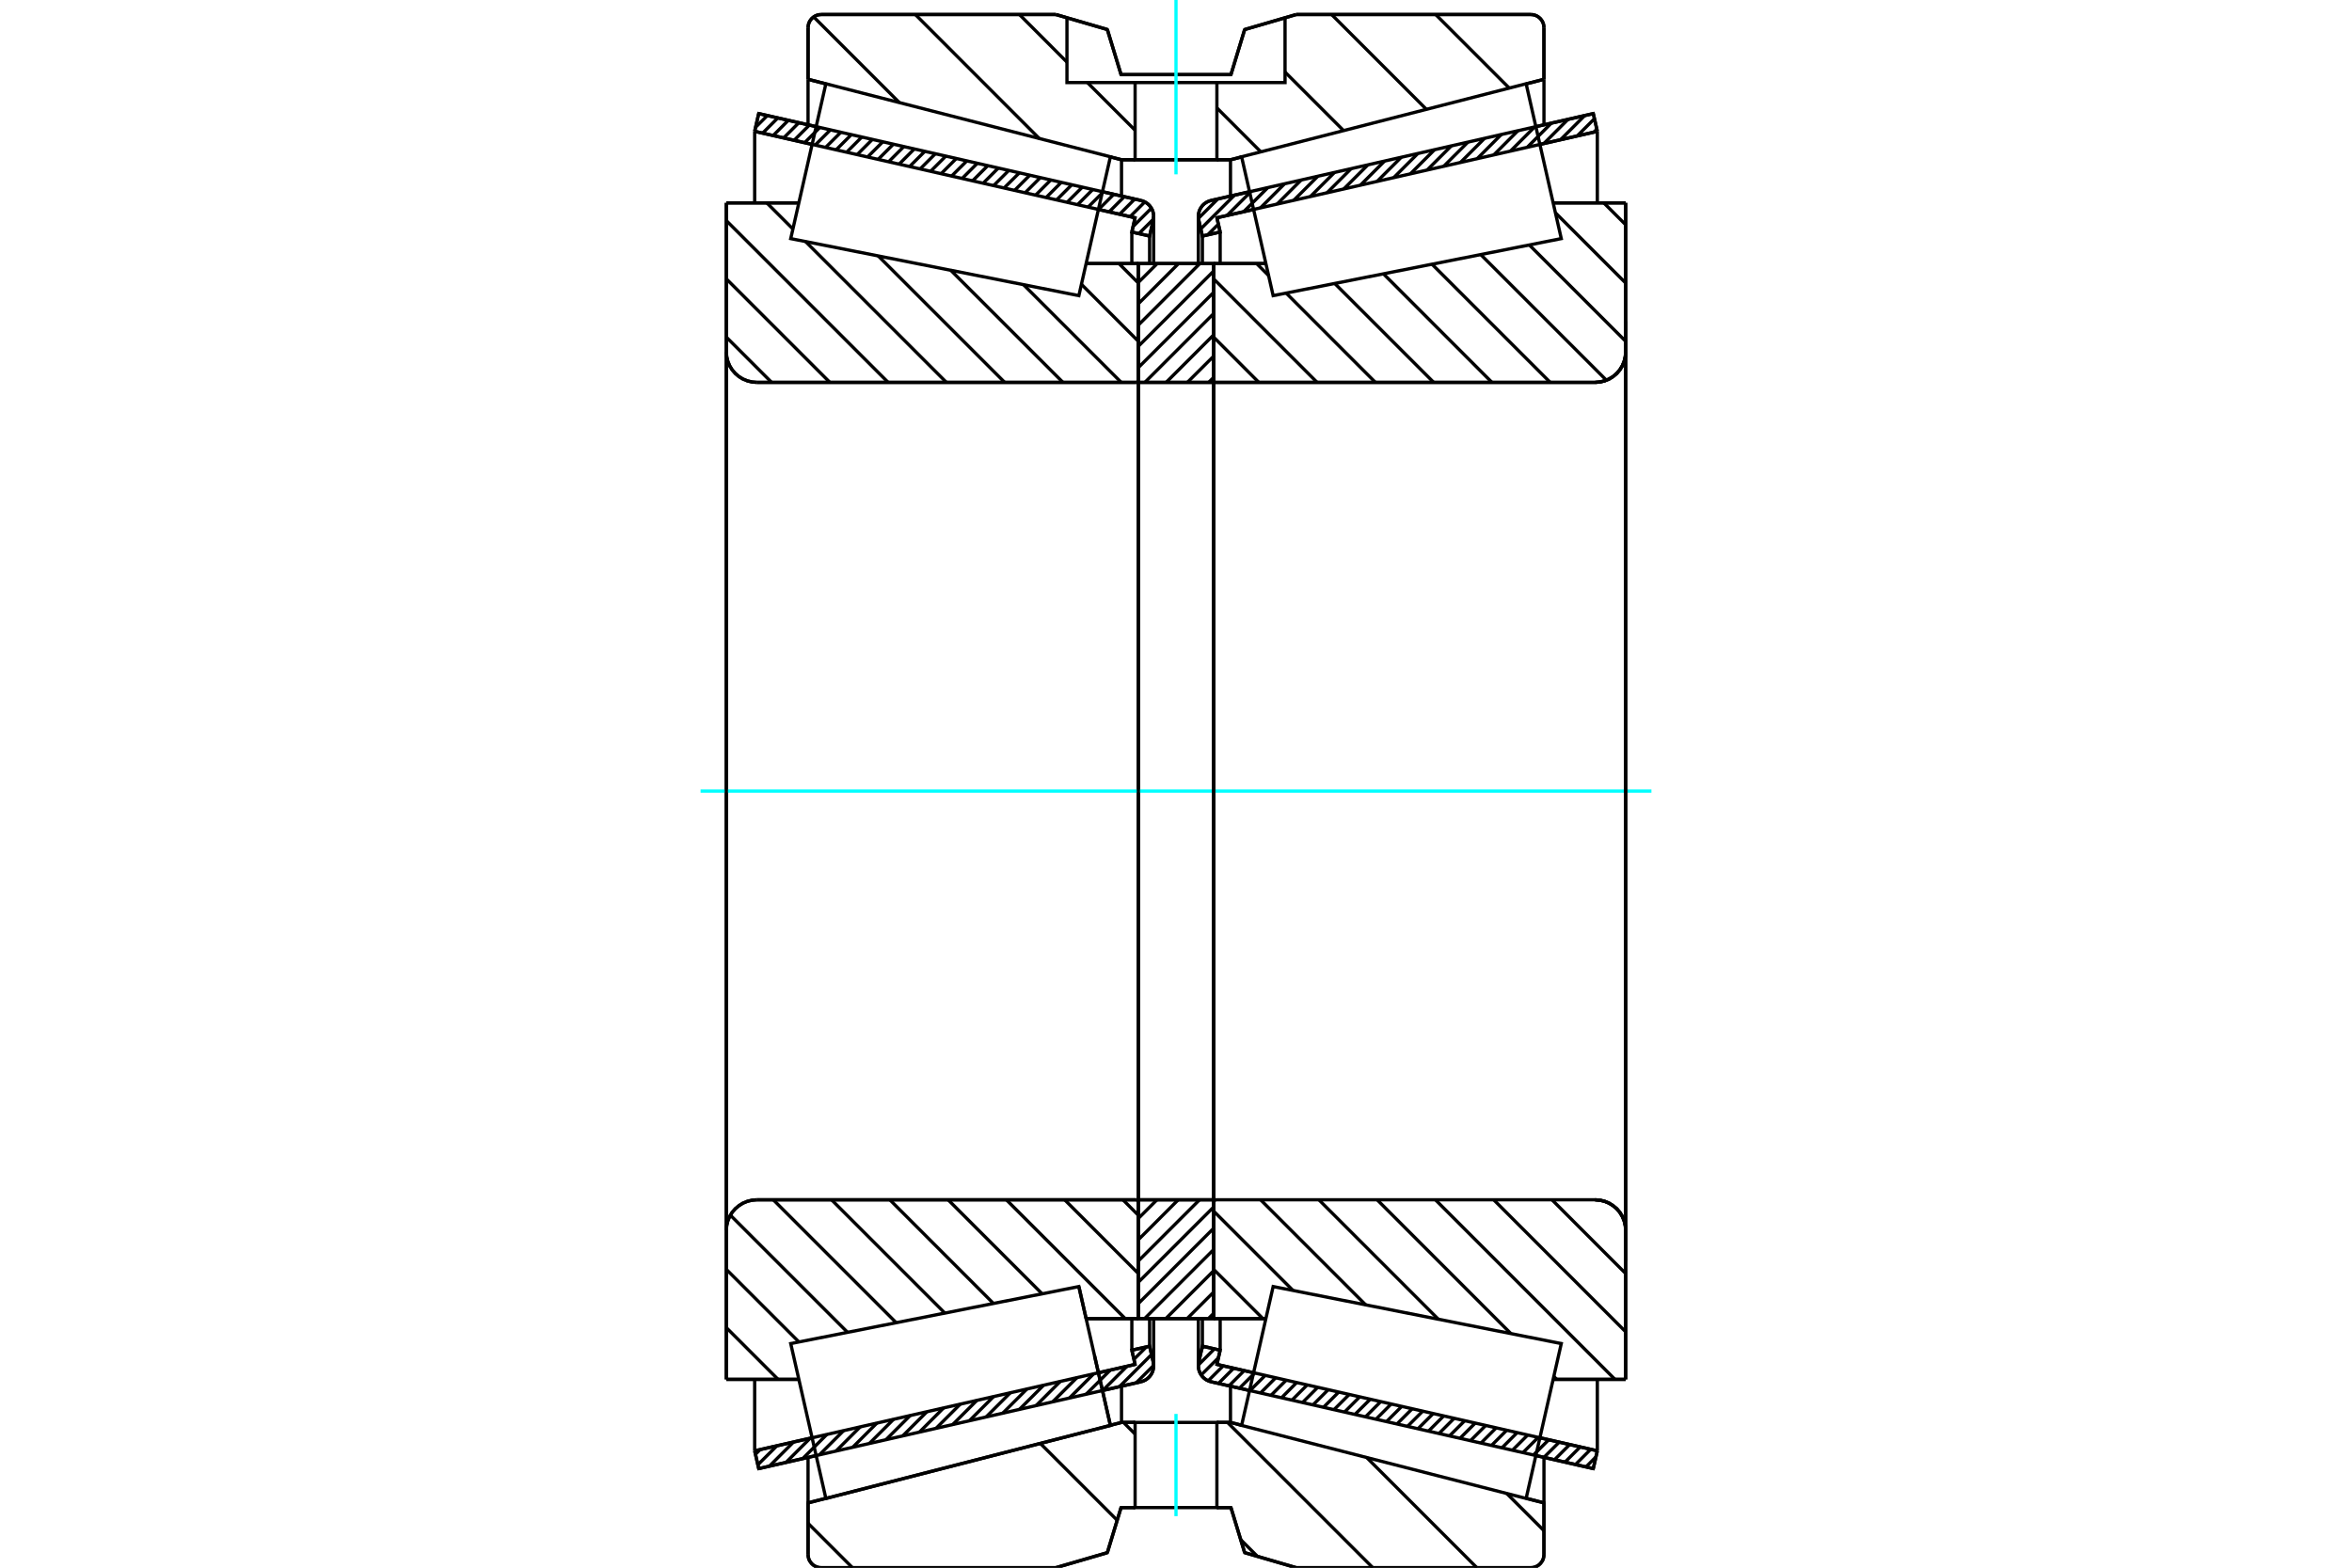 <?xml version="1.0" standalone="no"?>
<!DOCTYPE svg PUBLIC "-//W3C//DTD SVG 1.1//EN"
	"http://www.w3.org/Graphics/SVG/1.1/DTD/svg11.dtd">
<svg xmlns="http://www.w3.org/2000/svg" height="100%" width="100%" viewBox="0 0 36000 24000">
	<rect x="-1800" y="-1200" width="39600" height="26400" style="fill:#FFF"/>
	<g style="fill:none; fill-rule:evenodd" transform="matrix(1 0 0 1 0 0)">
		<g style="fill:none; stroke:#000; stroke-width:50; shape-rendering:geometricPrecision">
			<line x1="24387" y1="22483" x2="23508" y2="22283"/>
			<line x1="19126" y1="21288" x2="18537" y2="21154"/>
			<line x1="24449" y1="22211" x2="24387" y2="22483"/>
			<line x1="18626" y1="20888" x2="19188" y2="21016"/>
			<line x1="23570" y1="22011" x2="24449" y2="22211"/>
			<line x1="18676" y1="20670" x2="18626" y2="20888"/>
			<line x1="18404" y1="20609" x2="18676" y2="20670"/>
			<line x1="18348" y1="20853" x2="18404" y2="20609"/>
			<polyline points="18348,20853 18344,20881 18342,20909 18345,20946 18353,20983 18367,21018 18386,21051 18409,21080 18437,21105 18468,21127 18502,21143 18537,21154"/>
			<line x1="18537" y1="3069" x2="19126" y2="2935"/>
			<line x1="23508" y1="1939" x2="24387" y2="1739"/>
			<polyline points="18537,3069 18502,3080 18468,3096 18437,3117 18409,3142 18386,3172 18367,3204 18353,3239 18345,3276 18342,3313 18344,3341 18348,3369"/>
			<line x1="18404" y1="3614" x2="18348" y2="3369"/>
			<line x1="18676" y1="3552" x2="18404" y2="3614"/>
			<line x1="18626" y1="3334" x2="18676" y2="3552"/>
			<line x1="24449" y1="2011" x2="23570" y2="2211"/>
			<line x1="19188" y1="3207" x2="18626" y2="3334"/>
			<line x1="24387" y1="1739" x2="24449" y2="2011"/>
			<line x1="18404" y1="20186" x2="18404" y2="20609"/>
			<line x1="18404" y1="3614" x2="18404" y2="4036"/>
			<line x1="18676" y1="20186" x2="18676" y2="20670"/>
			<line x1="18676" y1="3552" x2="18676" y2="4036"/>
			<line x1="24449" y1="21116" x2="24449" y2="22211"/>
			<line x1="24449" y1="2011" x2="24449" y2="3106"/>
			<line x1="18342" y1="20187" x2="18342" y2="20909"/>
			<line x1="18342" y1="3313" x2="18342" y2="4035"/>
			<line x1="17463" y1="21154" x2="16874" y2="21288"/>
			<line x1="12492" y1="22283" x2="11613" y2="22483"/>
			<polyline points="17463,21154 17498,21143 17532,21127 17563,21105 17591,21080 17614,21051 17633,21018 17647,20983 17655,20946 17658,20909 17656,20881 17652,20853"/>
			<line x1="17596" y1="20609" x2="17652" y2="20853"/>
			<line x1="17324" y1="20670" x2="17596" y2="20609"/>
			<line x1="17374" y1="20888" x2="17324" y2="20670"/>
			<line x1="11551" y1="22211" x2="12430" y2="22011"/>
			<line x1="16812" y1="21016" x2="17374" y2="20888"/>
			<line x1="11613" y1="22483" x2="11551" y2="22211"/>
			<line x1="11613" y1="1739" x2="12492" y2="1939"/>
			<line x1="16874" y1="2935" x2="17463" y2="3069"/>
			<line x1="11551" y1="2011" x2="11613" y2="1739"/>
			<line x1="17374" y1="3334" x2="16812" y2="3207"/>
			<line x1="12430" y1="2211" x2="11551" y2="2011"/>
			<line x1="17324" y1="3552" x2="17374" y2="3334"/>
			<line x1="17596" y1="3614" x2="17324" y2="3552"/>
			<line x1="17652" y1="3369" x2="17596" y2="3614"/>
			<polyline points="17652,3369 17656,3341 17658,3313 17655,3276 17647,3239 17633,3204 17614,3172 17591,3142 17563,3117 17532,3096 17498,3080 17463,3069"/>
			<line x1="17324" y1="4036" x2="17324" y2="3552"/>
			<line x1="17324" y1="20670" x2="17324" y2="20186"/>
			<line x1="11551" y1="3106" x2="11551" y2="2011"/>
			<line x1="11551" y1="22211" x2="11551" y2="21116"/>
			<line x1="17596" y1="4036" x2="17596" y2="3614"/>
			<line x1="17596" y1="20609" x2="17596" y2="20186"/>
			<line x1="17658" y1="4035" x2="17658" y2="3313"/>
			<line x1="17658" y1="20909" x2="17658" y2="20187"/>
			<line x1="18576" y1="4035" x2="19376" y2="4035"/>
			<line x1="24416" y1="5854" x2="18609" y2="5854"/>
			<polyline points="24416,5854 24489,5848 24560,5831 24628,5803 24690,5765 24746,5717 24794,5661 24832,5599 24860,5531 24877,5460 24883,5387"/>
			<line x1="24883" y1="3106" x2="24883" y2="5387"/>
			<line x1="24883" y1="3106" x2="23773" y2="3106"/>
			<line x1="24883" y1="21117" x2="23773" y2="21117"/>
			<line x1="24883" y1="18836" x2="24883" y2="21117"/>
			<polyline points="24883,18836 24877,18763 24860,18691 24832,18624 24794,18561 24746,18505 24690,18458 24628,18419 24560,18391 24489,18374 24416,18368"/>
			<polyline points="18609,18368 18604,18369 18599,18370 18594,18372 18589,18375 18585,18378 18582,18382 18579,18387 18577,18392 18576,18397 18576,18402"/>
			<line x1="19376" y1="20187" x2="18576" y2="20187"/>
			<line x1="23773" y1="3678" x2="23773" y2="3678"/>
			<line x1="23773" y1="20545" x2="23773" y2="20544"/>
			<polyline points="18576,5821 18576,5826 18577,5831 18579,5836 18582,5840 18585,5844 18589,5848 18594,5850 18599,5852 18604,5854 18609,5854"/>
			<polyline points="18609,18368 18604,18369 18599,18370 18594,18372 18589,18375 18585,18378 18582,18382 18579,18387 18577,18392 18576,18397 18576,18402"/>
			<polyline points="24416,5854 24489,5848 24560,5831 24628,5803 24690,5765 24746,5717 24794,5661 24832,5599 24860,5531 24877,5460 24883,5387"/>
			<polyline points="24883,18836 24877,18763 24860,18691 24832,18624 24794,18561 24746,18505 24690,18458 24628,18419 24560,18391 24489,18374 24416,18368"/>
			<line x1="16513" y1="19696" x2="16512" y2="19696"/>
			<line x1="16624" y1="20187" x2="16513" y2="19696"/>
			<line x1="17424" y1="20187" x2="16624" y2="20187"/>
			<polyline points="17424,18402 17424,18397 17423,18392 17421,18387 17418,18382 17415,18378 17411,18375 17406,18372 17401,18370 17396,18369 17391,18368"/>
			<line x1="11584" y1="18368" x2="17391" y2="18368"/>
			<polyline points="11584,18368 11511,18374 11440,18391 11372,18419 11310,18458 11254,18505 11206,18561 11168,18624 11140,18691 11123,18763 11117,18836"/>
			<line x1="11117" y1="21117" x2="11117" y2="18836"/>
			<line x1="11117" y1="21117" x2="12227" y2="21117"/>
			<line x1="11117" y1="3106" x2="12227" y2="3106"/>
			<line x1="11117" y1="5387" x2="11117" y2="3106"/>
			<polyline points="11117,5387 11123,5460 11140,5531 11168,5599 11206,5661 11254,5717 11310,5765 11372,5803 11440,5831 11511,5848 11584,5854"/>
			<line x1="17391" y1="5854" x2="11584" y2="5854"/>
			<polyline points="17391,5854 17396,5854 17401,5852 17406,5850 17411,5848 17415,5844 17418,5840 17421,5836 17423,5831 17424,5826 17424,5821"/>
			<line x1="16624" y1="4035" x2="17424" y2="4035"/>
			<line x1="12227" y1="20544" x2="12227" y2="20545"/>
			<line x1="12227" y1="3678" x2="12227" y2="3678"/>
			<line x1="11117" y1="18836" x2="11117" y2="5387"/>
			<line x1="16160" y1="222" x2="16949" y2="452"/>
			<line x1="12569" y1="222" x2="16160" y2="222"/>
			<polyline points="12569,222 12537,225 12507,232 12478,244 12451,261 12427,281 12407,305 12390,332 12378,361 12371,391 12368,423"/>
			<line x1="12368" y1="1214" x2="12368" y2="423"/>
			<line x1="17166" y1="2446" x2="16995" y2="2402"/>
			<line x1="12641" y1="1284" x2="12368" y2="1214"/>
			<line x1="18834" y1="2446" x2="17166" y2="2446"/>
			<line x1="23632" y1="1214" x2="23359" y2="1284"/>
			<line x1="19005" y1="2402" x2="18834" y2="2446"/>
			<line x1="23632" y1="423" x2="23632" y2="1214"/>
			<polyline points="23632,423 23629,391 23622,361 23610,332 23593,305 23573,281 23549,261 23522,244 23493,232 23463,225 23431,222"/>
			<line x1="19840" y1="222" x2="23431" y2="222"/>
			<line x1="19051" y1="452" x2="19840" y2="222"/>
			<line x1="18841" y1="1142" x2="19051" y2="452"/>
			<line x1="17159" y1="1142" x2="18841" y2="1142"/>
			<line x1="16949" y1="452" x2="17159" y2="1142"/>
			<line x1="16949" y1="23770" x2="16160" y2="24000"/>
			<line x1="17159" y1="23080" x2="16949" y2="23770"/>
			<line x1="18841" y1="23080" x2="18626" y2="23080"/>
			<line x1="17374" y1="23080" x2="17159" y2="23080"/>
			<line x1="19051" y1="23770" x2="18841" y2="23080"/>
			<line x1="19840" y1="24000" x2="19051" y2="23770"/>
			<line x1="23431" y1="24000" x2="19840" y2="24000"/>
			<polyline points="23431,24000 23463,23998 23493,23990 23522,23978 23549,23962 23573,23941 23593,23917 23610,23891 23622,23862 23629,23831 23632,23800"/>
			<line x1="23632" y1="23008" x2="23632" y2="23800"/>
			<line x1="18834" y1="21776" x2="19005" y2="21820"/>
			<line x1="23359" y1="22938" x2="23632" y2="23008"/>
			<line x1="17166" y1="21776" x2="17374" y2="21776"/>
			<line x1="18626" y1="21776" x2="18834" y2="21776"/>
			<line x1="12368" y1="23008" x2="12641" y2="22938"/>
			<line x1="16995" y1="21820" x2="17166" y2="21776"/>
			<line x1="12368" y1="23800" x2="12368" y2="23008"/>
			<polyline points="12368,23800 12371,23831 12378,23862 12390,23891 12407,23917 12427,23941 12451,23962 12478,23978 12507,23990 12537,23998 12569,24000"/>
			<line x1="16160" y1="24000" x2="12569" y2="24000"/>
			<line x1="23632" y1="22311" x2="23632" y2="23008"/>
			<line x1="23632" y1="1214" x2="23632" y2="1912"/>
			<line x1="12368" y1="22311" x2="12368" y2="23008"/>
			<line x1="12368" y1="1214" x2="12368" y2="1912"/>
			<line x1="17166" y1="21221" x2="17166" y2="21776"/>
			<line x1="17166" y1="2446" x2="17166" y2="3002"/>
			<line x1="18834" y1="21221" x2="18834" y2="21776"/>
			<line x1="18834" y1="2446" x2="18834" y2="3002"/>
			<line x1="17424" y1="18368" x2="18576" y2="18368"/>
			<line x1="17424" y1="20187" x2="17424" y2="18368"/>
			<line x1="18576" y1="20187" x2="17424" y2="20187"/>
			<line x1="18576" y1="18368" x2="18576" y2="20187"/>
			<line x1="18576" y1="5854" x2="17424" y2="5854"/>
			<line x1="18576" y1="4035" x2="18576" y2="5854"/>
			<line x1="17424" y1="4035" x2="18576" y2="4035"/>
			<line x1="17424" y1="5854" x2="17424" y2="4035"/>
			<line x1="18576" y1="5854" x2="18576" y2="18368"/>
			<line x1="17424" y1="5854" x2="17424" y2="18368"/>
		</g>
		<g style="fill:none; stroke:#0FF; stroke-width:50; shape-rendering:geometricPrecision">
			<line x1="10723" y1="12111" x2="25277" y2="12111"/>
		</g>
		<g style="fill:none; stroke:#000; stroke-width:50; shape-rendering:geometricPrecision">
			<line x1="17127" y1="4035" x2="17424" y2="4333"/>
			<line x1="16552" y1="4352" x2="17424" y2="5225"/>
			<line x1="15667" y1="4359" x2="17162" y2="5854"/>
			<line x1="14554" y1="4139" x2="16270" y2="5854"/>
			<line x1="13442" y1="3918" x2="15378" y2="5854"/>
			<line x1="12330" y1="3698" x2="14486" y2="5854"/>
			<line x1="11737" y1="3106" x2="12136" y2="3505"/>
			<line x1="11117" y1="3377" x2="13594" y2="5854"/>
			<line x1="11117" y1="4269" x2="12702" y2="5854"/>
			<line x1="11117" y1="5161" x2="11810" y2="5854"/>
			<line x1="17188" y1="18368" x2="17424" y2="18605"/>
			<line x1="16296" y1="18368" x2="17424" y2="19497"/>
			<line x1="15404" y1="18368" x2="17223" y2="20187"/>
			<line x1="14512" y1="18368" x2="15951" y2="19807"/>
			<line x1="13620" y1="18368" x2="15206" y2="19955"/>
			<line x1="12728" y1="18368" x2="14462" y2="20102"/>
			<line x1="11836" y1="18368" x2="13717" y2="20249"/>
			<line x1="11179" y1="18603" x2="12973" y2="20397"/>
			<line x1="11117" y1="19433" x2="12228" y2="20544"/>
			<line x1="11117" y1="20325" x2="11909" y2="21117"/>
			<polyline points="17424,12111 17424,4035 17424,5821"/>
			<polyline points="17391,5854 17396,5854 17401,5852 17406,5850 17411,5848 17415,5844 17418,5840 17421,5836 17423,5831 17424,5826 17424,5821"/>
			<line x1="17391" y1="5854" x2="11584" y2="5854"/>
			<polyline points="11117,5387 11123,5460 11140,5531 11168,5599 11206,5661 11254,5717 11310,5765 11372,5803 11440,5831 11511,5848 11584,5854"/>
			<line x1="11117" y1="5387" x2="11117" y2="3106"/>
			<line x1="11117" y1="5387" x2="11117" y2="12111"/>
			<line x1="11117" y1="3106" x2="12227" y2="3106"/>
			<line x1="16624" y1="4035" x2="17424" y2="4035"/>
			<line x1="17424" y1="20187" x2="16624" y2="20187"/>
			<line x1="12227" y1="21117" x2="11117" y2="21117"/>
			<line x1="11117" y1="12111" x2="11117" y2="18836"/>
			<line x1="11117" y1="21117" x2="11117" y2="18836"/>
			<polyline points="11584,18368 11511,18374 11440,18391 11372,18419 11310,18458 11254,18505 11206,18561 11168,18624 11140,18691 11123,18763 11117,18836"/>
			<line x1="11584" y1="18368" x2="17391" y2="18368"/>
			<polyline points="17424,18402 17424,18397 17423,18392 17421,18387 17418,18382 17415,18378 17411,18375 17406,18372 17401,18370 17396,18369 17391,18368"/>
			<polyline points="17424,18402 17424,20187 17424,12111"/>
			<line x1="24548" y1="3106" x2="24883" y2="3441"/>
			<line x1="23807" y1="3257" x2="24883" y2="4333"/>
			<line x1="23408" y1="3750" x2="24883" y2="5225"/>
			<line x1="22664" y1="3897" x2="24588" y2="5821"/>
			<line x1="21919" y1="4045" x2="23728" y2="5854"/>
			<line x1="21175" y1="4192" x2="22836" y2="5854"/>
			<line x1="20430" y1="4340" x2="21944" y2="5854"/>
			<line x1="19234" y1="4035" x2="19418" y2="4219"/>
			<line x1="19686" y1="4487" x2="21052" y2="5854"/>
			<line x1="18576" y1="4269" x2="20160" y2="5854"/>
			<line x1="18576" y1="5161" x2="19268" y2="5854"/>
			<line x1="23755" y1="18368" x2="24883" y2="19497"/>
			<line x1="22863" y1="18368" x2="24883" y2="20389"/>
			<line x1="21971" y1="18368" x2="24719" y2="21117"/>
			<line x1="21079" y1="18368" x2="23127" y2="20417"/>
			<line x1="23783" y1="21072" x2="23827" y2="21117"/>
			<line x1="20187" y1="18368" x2="22015" y2="20196"/>
			<line x1="19295" y1="18368" x2="20903" y2="19976"/>
			<line x1="18576" y1="18541" x2="19791" y2="19756"/>
			<line x1="18576" y1="19433" x2="19330" y2="20187"/>
			<polyline points="18576,12111 18576,4035 18576,5821 18576,5826 18577,5831 18579,5836 18582,5840 18585,5844 18589,5848 18594,5850 18599,5852 18604,5854 18609,5854 24416,5854 24489,5848 24560,5831 24628,5803 24690,5765 24746,5717 24794,5661 24832,5599 24860,5531 24877,5460 24883,5387 24883,3106"/>
			<line x1="24883" y1="5387" x2="24883" y2="12111"/>
			<line x1="24883" y1="3106" x2="23773" y2="3106"/>
			<line x1="19376" y1="4035" x2="18576" y2="4035"/>
			<line x1="18576" y1="20187" x2="19376" y2="20187"/>
			<line x1="23773" y1="21117" x2="24883" y2="21117"/>
			<line x1="24883" y1="12111" x2="24883" y2="18836"/>
			<polyline points="24883,21117 24883,18836 24877,18763 24860,18691 24832,18624 24794,18561 24746,18505 24690,18458 24628,18419 24560,18391 24489,18374 24416,18368 18609,18368 18604,18369 18599,18370 18594,18372 18589,18375 18585,18378 18582,18382 18579,18387 18577,18392 18576,18397 18576,18402 18576,20187 18576,12111"/>
			<line x1="18576" y1="20107" x2="18495" y2="20187"/>
			<line x1="18576" y1="19781" x2="18170" y2="20187"/>
			<line x1="18576" y1="19455" x2="17844" y2="20187"/>
			<line x1="18576" y1="19130" x2="17519" y2="20187"/>
			<line x1="18576" y1="18804" x2="17424" y2="19956"/>
			<line x1="18576" y1="18479" x2="17424" y2="19630"/>
			<line x1="18360" y1="18368" x2="17424" y2="19304"/>
			<line x1="18034" y1="18368" x2="17424" y2="18979"/>
			<line x1="17709" y1="18368" x2="17424" y2="18653"/>
			<line x1="18576" y1="5778" x2="18500" y2="5854"/>
			<line x1="18576" y1="5453" x2="18174" y2="5854"/>
			<line x1="18576" y1="5127" x2="17849" y2="5854"/>
			<line x1="18576" y1="4801" x2="17523" y2="5854"/>
			<line x1="18576" y1="4476" x2="17424" y2="5627"/>
			<line x1="18576" y1="4150" x2="17424" y2="5301"/>
			<line x1="18365" y1="4035" x2="17424" y2="4976"/>
			<line x1="18039" y1="4035" x2="17424" y2="4650"/>
			<line x1="17713" y1="4035" x2="17424" y2="4324"/>
			<polyline points="17424,5854 17424,4035 18576,4035 18576,5854 17424,5854"/>
			<polyline points="17424,18368 18576,18368 18576,20187 17424,20187 17424,18368"/>
			<line x1="23062" y1="22864" x2="23632" y2="23434"/>
			<line x1="20919" y1="22314" x2="22605" y2="24000"/>
			<line x1="18788" y1="21776" x2="21012" y2="24000"/>
			<line x1="17196" y1="21776" x2="17374" y2="21955"/>
			<line x1="18991" y1="23571" x2="19246" y2="23827"/>
			<line x1="15924" y1="22098" x2="17100" y2="23274"/>
			<line x1="14657" y1="22423" x2="14657" y2="22423"/>
			<line x1="13389" y1="22748" x2="13389" y2="22748"/>
			<line x1="12368" y1="23320" x2="13048" y2="24000"/>
			<polyline points="18626,23080 18841,23080 19051,23770 19840,24000 23431,24000 23463,23998 23493,23990 23522,23978 23549,23962 23573,23941 23593,23917 23610,23891 23622,23862 23629,23831 23632,23800 23632,23008 23359,22938"/>
			<polyline points="19005,21820 18834,21776 18626,21776"/>
			<polyline points="17374,23080 17159,23080 16949,23770 16160,24000 12569,24000"/>
			<polyline points="12368,23800 12371,23831 12378,23862 12390,23891 12407,23917 12427,23941 12451,23962 12478,23978 12507,23990 12537,23998 12569,24000"/>
			<polyline points="12368,23800 12368,23008 12641,22938"/>
			<polyline points="16995,21820 17166,21776 17374,21776"/>
			<line x1="21974" y1="222" x2="23100" y2="1348"/>
			<line x1="20381" y1="222" x2="21833" y2="1674"/>
			<line x1="19669" y1="1103" x2="20565" y2="1999"/>
			<line x1="18626" y1="1652" x2="19298" y2="2325"/>
			<line x1="15603" y1="222" x2="16331" y2="951"/>
			<line x1="16644" y1="1264" x2="17374" y2="1994"/>
			<line x1="14010" y1="222" x2="15908" y2="2121"/>
			<line x1="12454" y1="259" x2="13765" y2="1570"/>
			<polyline points="18000,2446 18626,2446 18626,1264 19669,1264 19669,272"/>
			<polyline points="19840,222 19669,272 19051,452 18841,1142 17159,1142 16949,452 16331,272 16160,222"/>
			<polyline points="16331,272 16331,1264 17374,1264 18626,1264"/>
			<polyline points="17374,1264 17374,2446 18000,2446"/>
			<line x1="19840" y1="222" x2="23431" y2="222"/>
			<polyline points="23632,423 23629,391 23622,361 23610,332 23593,305 23573,281 23549,261 23522,244 23493,232 23463,225 23431,222"/>
			<line x1="23632" y1="423" x2="23632" y2="1214"/>
			<line x1="19005" y1="2402" x2="18834" y2="2446"/>
			<line x1="23632" y1="1214" x2="23359" y2="1284"/>
			<line x1="18834" y1="2446" x2="18626" y2="2446"/>
			<line x1="17374" y1="2446" x2="17166" y2="2446"/>
			<line x1="12641" y1="1284" x2="12368" y2="1214"/>
			<line x1="17166" y1="2446" x2="16995" y2="2402"/>
			<line x1="12368" y1="1214" x2="12368" y2="423"/>
			<polyline points="12569,222 12537,225 12507,232 12478,244 12451,261 12427,281 12407,305 12390,332 12378,361 12371,391 12368,423"/>
			<line x1="12569" y1="222" x2="16160" y2="222"/>
		</g>
		<g style="fill:none; stroke:#0FF; stroke-width:50; shape-rendering:geometricPrecision">
			<line x1="18000" y1="2669" x2="18000" y2="0"/>
		</g>
		<g style="fill:none; stroke:#000; stroke-width:50; shape-rendering:geometricPrecision">
			<polyline points="18000,23080 18626,23080 18626,21776 17374,21776 17374,23080 18000,23080"/>
		</g>
		<g style="fill:none; stroke:#0FF; stroke-width:50; shape-rendering:geometricPrecision">
			<line x1="18000" y1="23211" x2="18000" y2="21646"/>
		</g>
		<g style="fill:none; stroke:#000; stroke-width:50; shape-rendering:geometricPrecision">
			<line x1="24883" y1="19303" x2="24883" y2="4919"/>
			<line x1="18576" y1="18402" x2="18576" y2="5821"/>
			<polyline points="16754,20759 16996,21822 12641,22940 12641,22940"/>
			<polyline points="16512,19696 16513,19696 16754,20759 16996,21822 12641,22940 12372,21755 12103,20569 16513,19696 16754,20759"/>
			<polyline points="16754,3463 16513,4526 12103,3653 12372,2468 12641,1282 16996,2400 16754,3463"/>
			<polyline points="19246,20759 19487,19696 23897,20569 23628,21755 23359,22940 19004,21822 19246,20759"/>
			<polyline points="19246,3463 19004,2400 23359,1282 23628,2468 23897,3653 19487,4526 19246,3463"/>
			<line x1="17658" y1="20903" x2="17390" y2="21170"/>
			<line x1="17625" y1="20738" x2="17135" y2="21228"/>
			<line x1="17546" y1="20620" x2="17356" y2="20810"/>
			<line x1="17250" y1="20916" x2="16880" y2="21286"/>
			<line x1="16995" y1="20974" x2="16625" y2="21344"/>
			<line x1="16740" y1="21032" x2="16370" y2="21402"/>
			<line x1="16484" y1="21090" x2="16114" y2="21460"/>
			<line x1="16229" y1="21148" x2="15859" y2="21518"/>
			<line x1="15974" y1="21206" x2="15604" y2="21576"/>
			<line x1="15719" y1="21264" x2="15349" y2="21634"/>
			<line x1="15464" y1="21322" x2="15094" y2="21692"/>
			<line x1="15208" y1="21380" x2="14838" y2="21750"/>
			<line x1="14953" y1="21438" x2="14583" y2="21808"/>
			<line x1="14698" y1="21496" x2="14328" y2="21866"/>
			<line x1="14443" y1="21554" x2="14073" y2="21924"/>
			<line x1="14188" y1="21612" x2="13818" y2="21982"/>
			<line x1="13932" y1="21670" x2="13562" y2="22040"/>
			<line x1="13677" y1="21728" x2="13307" y2="22098"/>
			<line x1="13422" y1="21786" x2="13052" y2="22156"/>
			<line x1="13167" y1="21844" x2="12797" y2="22214"/>
			<line x1="12912" y1="21902" x2="12542" y2="22272"/>
			<line x1="12656" y1="21960" x2="12286" y2="22330"/>
			<line x1="12401" y1="22018" x2="12031" y2="22388"/>
			<line x1="12146" y1="22076" x2="11776" y2="22446"/>
			<line x1="11891" y1="22134" x2="11599" y2="22425"/>
			<line x1="11636" y1="22192" x2="11563" y2="22264"/>
			<line x1="17597" y1="3608" x2="17593" y2="3613"/>
			<line x1="17655" y1="3354" x2="17432" y2="3576"/>
			<line x1="17624" y1="3187" x2="17343" y2="3468"/>
			<line x1="17523" y1="3091" x2="17297" y2="3317"/>
			<line x1="17369" y1="3047" x2="17136" y2="3280"/>
			<line x1="17209" y1="3011" x2="16976" y2="3244"/>
			<line x1="17048" y1="2974" x2="16815" y2="3207"/>
			<line x1="16887" y1="2938" x2="16654" y2="3171"/>
			<line x1="16726" y1="2901" x2="16493" y2="3134"/>
			<line x1="16566" y1="2865" x2="16333" y2="3098"/>
			<line x1="16405" y1="2828" x2="16172" y2="3061"/>
			<line x1="16244" y1="2792" x2="16011" y2="3025"/>
			<line x1="16084" y1="2755" x2="15851" y2="2988"/>
			<line x1="15923" y1="2719" x2="15690" y2="2952"/>
			<line x1="15762" y1="2682" x2="15529" y2="2915"/>
			<line x1="15602" y1="2646" x2="15368" y2="2879"/>
			<line x1="15441" y1="2609" x2="15208" y2="2842"/>
			<line x1="15280" y1="2573" x2="15047" y2="2806"/>
			<line x1="15119" y1="2536" x2="14886" y2="2769"/>
			<line x1="14959" y1="2500" x2="14726" y2="2733"/>
			<line x1="14798" y1="2463" x2="14565" y2="2696"/>
			<line x1="14637" y1="2427" x2="14404" y2="2660"/>
			<line x1="14477" y1="2390" x2="14244" y2="2623"/>
			<line x1="14316" y1="2354" x2="14083" y2="2587"/>
			<line x1="14155" y1="2317" x2="13922" y2="2550"/>
			<line x1="13994" y1="2281" x2="13761" y2="2514"/>
			<line x1="13834" y1="2244" x2="13601" y2="2477"/>
			<line x1="13673" y1="2208" x2="13440" y2="2441"/>
			<line x1="13512" y1="2171" x2="13279" y2="2404"/>
			<line x1="13352" y1="2135" x2="13119" y2="2368"/>
			<line x1="13191" y1="2098" x2="12958" y2="2331"/>
			<line x1="13030" y1="2062" x2="12797" y2="2295"/>
			<line x1="12870" y1="2025" x2="12636" y2="2258"/>
			<line x1="12709" y1="1989" x2="12476" y2="2222"/>
			<line x1="12548" y1="1952" x2="12315" y2="2185"/>
			<line x1="12387" y1="1916" x2="12154" y2="2149"/>
			<line x1="12227" y1="1879" x2="11994" y2="2112"/>
			<line x1="12066" y1="1842" x2="11833" y2="2076"/>
			<line x1="11905" y1="1806" x2="11672" y2="2039"/>
			<line x1="11745" y1="1769" x2="11565" y2="1949"/>
			<polyline points="11551,2011 11613,1739 17463,3069"/>
			<polyline points="17652,3369 17657,3330 17657,3291 17650,3252 17638,3214 17619,3180 17596,3148 17568,3120 17535,3098 17500,3080 17463,3069"/>
			<polyline points="17652,3369 17596,3614 17324,3552 17374,3334 11551,2011"/>
			<polyline points="11551,22211 17374,20888 17324,20670 17596,20609 17652,20853"/>
			<polyline points="17463,21154 17500,21142 17535,21125 17568,21102 17596,21074 17619,21043 17638,21008 17650,20971 17657,20932 17657,20892 17652,20853"/>
			<polyline points="17463,21154 11613,22483 11551,22211"/>
			<line x1="24428" y1="22304" x2="24275" y2="22457"/>
			<line x1="24347" y1="22188" x2="24114" y2="22421"/>
			<line x1="24187" y1="22151" x2="23954" y2="22384"/>
			<line x1="24026" y1="22115" x2="23793" y2="22348"/>
			<line x1="23865" y1="22078" x2="23632" y2="22311"/>
			<line x1="23705" y1="22042" x2="23471" y2="22275"/>
			<line x1="23544" y1="22005" x2="23311" y2="22238"/>
			<line x1="23383" y1="21969" x2="23150" y2="22202"/>
			<line x1="23222" y1="21932" x2="22989" y2="22165"/>
			<line x1="23062" y1="21896" x2="22829" y2="22129"/>
			<line x1="22901" y1="21859" x2="22668" y2="22092"/>
			<line x1="22740" y1="21823" x2="22507" y2="22056"/>
			<line x1="22580" y1="21786" x2="22347" y2="22019"/>
			<line x1="22419" y1="21750" x2="22186" y2="21983"/>
			<line x1="22258" y1="21713" x2="22025" y2="21946"/>
			<line x1="22097" y1="21677" x2="21864" y2="21910"/>
			<line x1="21937" y1="21640" x2="21704" y2="21873"/>
			<line x1="21776" y1="21604" x2="21543" y2="21837"/>
			<line x1="21615" y1="21567" x2="21382" y2="21800"/>
			<line x1="21455" y1="21531" x2="21222" y2="21764"/>
			<line x1="21294" y1="21494" x2="21061" y2="21727"/>
			<line x1="21133" y1="21458" x2="20900" y2="21691"/>
			<line x1="20973" y1="21421" x2="20739" y2="21654"/>
			<line x1="20812" y1="21385" x2="20579" y2="21618"/>
			<line x1="20651" y1="21348" x2="20418" y2="21581"/>
			<line x1="20490" y1="21312" x2="20257" y2="21545"/>
			<line x1="20330" y1="21275" x2="20097" y2="21508"/>
			<line x1="20169" y1="21239" x2="19936" y2="21472"/>
			<line x1="20008" y1="21202" x2="19775" y2="21435"/>
			<line x1="19848" y1="21165" x2="19615" y2="21399"/>
			<line x1="19687" y1="21129" x2="19454" y2="21362"/>
			<line x1="19526" y1="21092" x2="19293" y2="21326"/>
			<line x1="19366" y1="21056" x2="19132" y2="21289"/>
			<line x1="19205" y1="21019" x2="18972" y2="21252"/>
			<line x1="19044" y1="20983" x2="18811" y2="21216"/>
			<line x1="18883" y1="20946" x2="18650" y2="21179"/>
			<line x1="18723" y1="20910" x2="18493" y2="21139"/>
			<line x1="18650" y1="20786" x2="18385" y2="21050"/>
			<line x1="18588" y1="20650" x2="18343" y2="20896"/>
			<line x1="18427" y1="20614" x2="18396" y2="20645"/>
			<line x1="24441" y1="1978" x2="24395" y2="2024"/>
			<line x1="24405" y1="1817" x2="24140" y2="2082"/>
			<line x1="24255" y1="1770" x2="23885" y2="2140"/>
			<line x1="24000" y1="1827" x2="23630" y2="2198"/>
			<line x1="23745" y1="1885" x2="23375" y2="2256"/>
			<line x1="23490" y1="1943" x2="23119" y2="2314"/>
			<line x1="23234" y1="2001" x2="22864" y2="2372"/>
			<line x1="22979" y1="2059" x2="22609" y2="2430"/>
			<line x1="22724" y1="2117" x2="22354" y2="2487"/>
			<line x1="22469" y1="2175" x2="22099" y2="2545"/>
			<line x1="22214" y1="2233" x2="21844" y2="2603"/>
			<line x1="21958" y1="2291" x2="21588" y2="2661"/>
			<line x1="21703" y1="2349" x2="21333" y2="2719"/>
			<line x1="21448" y1="2407" x2="21078" y2="2777"/>
			<line x1="21193" y1="2465" x2="20823" y2="2835"/>
			<line x1="20938" y1="2523" x2="20568" y2="2893"/>
			<line x1="20682" y1="2581" x2="20312" y2="2951"/>
			<line x1="20427" y1="2639" x2="20057" y2="3009"/>
			<line x1="20172" y1="2697" x2="19802" y2="3067"/>
			<line x1="19917" y1="2755" x2="19547" y2="3125"/>
			<line x1="19662" y1="2813" x2="19292" y2="3183"/>
			<line x1="19406" y1="2871" x2="19036" y2="3241"/>
			<line x1="19151" y1="2929" x2="18781" y2="3299"/>
			<line x1="18649" y1="3432" x2="18485" y2="3595"/>
			<line x1="18896" y1="2987" x2="18379" y2="3504"/>
			<line x1="18641" y1="3045" x2="18344" y2="3342"/>
			<polyline points="24449,2011 24387,1739 18537,3069 18500,3080 18465,3098 18432,3120 18404,3148 18381,3180 18362,3214 18350,3252 18343,3291 18343,3330 18348,3369 18404,3614 18676,3552 18626,3334 24449,2011"/>
			<polyline points="24449,22211 18626,20888 18676,20670 18404,20609 18348,20853 18343,20892 18343,20932 18350,20971 18362,21008 18381,21043 18404,21074 18432,21102 18465,21125 18500,21142 18537,21154 24387,22483 24449,22211"/>
		</g>
	</g>
</svg>
